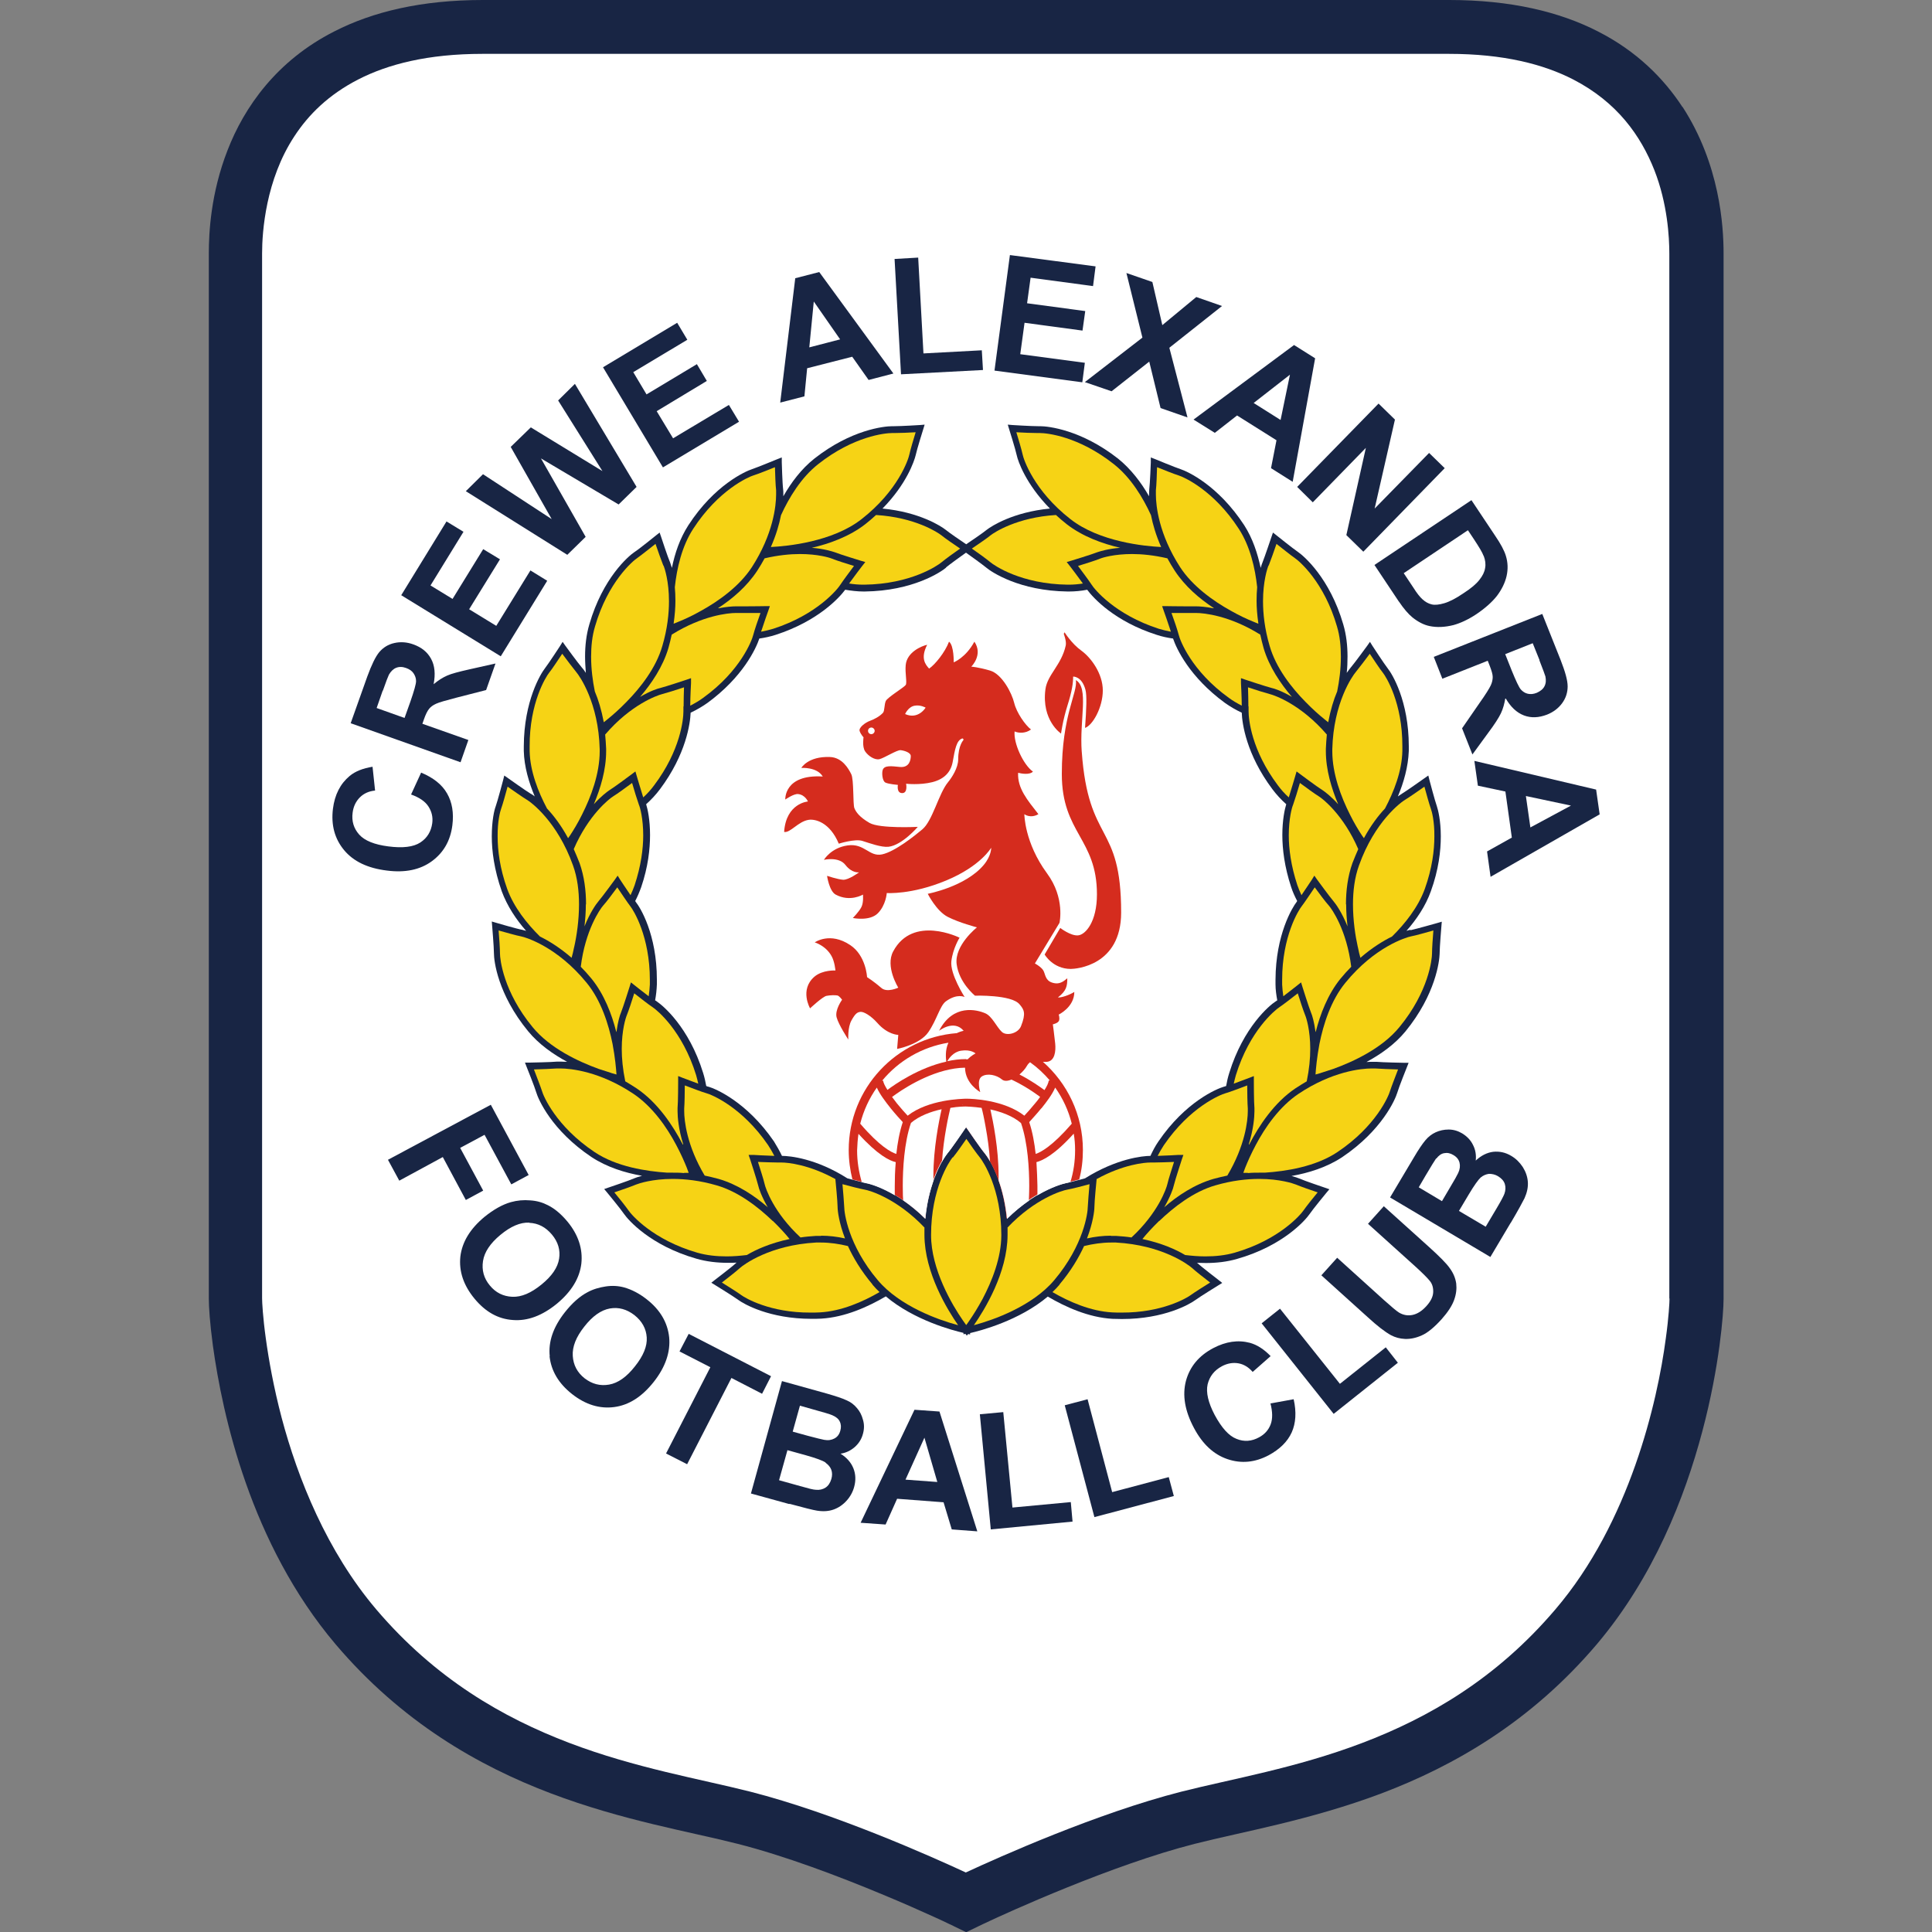 <?xml version="1.0" encoding="utf-8"?>
<svg xmlns="http://www.w3.org/2000/svg" height="99" viewBox="0 0 99 99" width="99">
  <rect x="0" y="0" width="99" height="99" fill="#808080" stroke="none"/>
  <defs>
    <style>.d{fill:#d52c1e;}.d,.e,.f,.g{stroke-width:0px;}.e{fill:#f6d315;}.f{fill:#182544;}.g{fill:#fff;}.h{opacity:0;}</style>
  </defs>
  <g id="a">
    <g class="h">
      <rect class="g" height="99" width="99" x="0" y="-.05"/>
    </g>
  </g>
  <g id="b">
    <path class="f" d="M86.21,5.48c-.96-1.47-2.36-2.87-4.33-3.87C79.91.6,77.4,0,74.26,0H24.74c-3.14,0-5.64.6-7.61,1.61-2.96,1.5-4.62,3.89-5.47,6.09-.86,2.2-.96,4.23-.96,5.29v53.55c0,.41.05,1.23.21,2.42.49,3.54,1.92,10.14,6.29,15.3,3.38,3.98,7.32,6.23,11.01,7.63,3.69,1.4,7.15,1.97,9.58,2.59,2.41.61,5.21,1.67,7.39,2.58,1.09.45,2.03.87,2.69,1.17.33.15.59.27.77.36.18.08.27.13.27.13l.6.29.6-.29s.09-.04.27-.13c1.24-.59,6.63-3.04,10.85-4.11,2.43-.62,5.89-1.2,9.58-2.59,3.69-1.4,7.63-3.65,11.01-7.63,2.91-3.44,4.51-7.52,5.41-10.91.45-1.69.72-3.21.88-4.39.16-1.19.21-2.01.21-2.42V12.99c0-1.41-.19-4.56-2.1-7.51Z"/>
    <path class="g" d="M85.55,66.53c0,.19-.04.98-.19,2.05-.43,3.26-1.85,9.43-5.66,13.89-3.03,3.56-6.5,5.55-9.89,6.84-3.39,1.29-6.67,1.84-9.28,2.5-4.31,1.1-9.34,3.35-11.04,4.14-1.7-.79-6.73-3.04-11.04-4.14-2.61-.66-5.89-1.21-9.28-2.5-3.39-1.29-6.86-3.28-9.89-6.84-2.53-2.98-4.02-6.7-4.85-9.83-.41-1.56-.66-2.97-.81-4.06-.15-1.08-.19-1.86-.19-2.05V12.99c0-1.13.19-3.78,1.65-6,.73-1.12,1.76-2.14,3.28-2.92,1.52-.78,3.57-1.31,6.36-1.31h49.53c2.79,0,4.84.53,6.36,1.31,2.27,1.17,3.47,2.9,4.16,4.64.68,1.73.77,3.45.77,4.29,0,.18,0,52.65,0,53.55Z"/>
    <path class="f" d="M21.07,40.7l.51-1.11c.62.26,1.07.61,1.33,1.07.26.45.35,1,.27,1.63-.1.79-.45,1.4-1.05,1.84-.6.44-1.37.6-2.3.48-.99-.12-1.72-.47-2.2-1.05-.48-.58-.67-1.28-.57-2.11.09-.73.38-1.29.86-1.69.29-.24.68-.39,1.17-.47l.13,1.22c-.32.03-.58.15-.78.35-.2.2-.33.46-.37.78-.06.44.06.82.34,1.13.28.31.78.51,1.48.6.75.1,1.3.03,1.65-.2.35-.23.55-.56.61-.99.04-.32-.03-.6-.2-.86-.17-.26-.47-.46-.89-.61"/>
    <path class="f" d="M21.64,37.1l.08-.23c.09-.26.18-.44.27-.55.08-.1.2-.19.36-.26.15-.07.5-.17,1.04-.31l1.52-.39.48-1.36-1.34.3c-.53.12-.92.22-1.14.32-.23.1-.46.25-.69.44.1-.52.06-.95-.13-1.3-.19-.35-.49-.59-.91-.74-.33-.12-.66-.14-.97-.07-.32.07-.57.23-.77.46-.2.24-.4.66-.62,1.26l-.85,2.39,5.63,2,.4-1.14-2.35-.83M19.62,35.39c.16-.46.27-.74.31-.82.1-.17.22-.29.37-.35.15-.06.32-.06.51.01.17.06.3.15.38.27.08.12.13.25.13.4,0,.15-.1.5-.29,1.05l-.3.84-1.43-.51.31-.89Z"/>
    <polyline class="f" points="28.04 29.76 25.66 33.63 20.56 30.5 22.88 26.72 23.75 27.25 22.06 30 23.19 30.69 24.76 28.14 25.62 28.66 24.04 31.22 25.43 32.07 27.18 29.23 28.04 29.76"/>
    <polyline class="f" points="30.01 27.51 29.07 28.43 23.87 25.17 24.75 24.3 28.27 26.6 26.17 22.9 27.2 21.9 30.87 24.14 28.6 20.52 29.46 19.67 32.62 24.95 31.7 25.85 27.72 23.49 30.01 27.51"/>
    <polyline class="f" points="37.87 21.61 33.97 23.95 30.9 18.82 34.7 16.54 35.22 17.41 32.45 19.07 33.13 20.21 35.71 18.66 36.22 19.52 33.65 21.07 34.49 22.46 37.35 20.75 37.87 21.61"/>
    <path class="f" d="M40.75,14.26l-.77,6.37,1.24-.32.14-1.44,2.31-.59.84,1.19,1.27-.33-3.8-5.2-1.24.32M41.7,15.45l1.35,1.94-1.58.41.23-2.35Z"/>
    <polyline class="f" points="50.37 18.96 46.17 19.18 45.84 13.27 47.05 13.2 47.32 18.11 50.31 17.95 50.37 18.96"/>
    <polyline class="f" points="55.46 19.59 50.96 18.99 51.75 13.07 56.14 13.65 56.01 14.66 52.81 14.23 52.63 15.54 55.61 15.94 55.47 16.94 52.5 16.54 52.28 18.15 55.59 18.59 55.46 19.59"/>
    <polyline class="f" points="56.96 20.05 55.59 19.58 58.54 17.3 57.72 13.99 59.05 14.45 59.56 16.66 61.3 15.22 62.62 15.68 59.92 17.82 60.85 21.39 59.47 20.91 58.89 18.53 56.96 20.05"/>
    <path class="f" d="M66.31,17.68l-5.15,3.82,1.09.68,1.14-.89,2.02,1.27-.28,1.43,1.11.7,1.15-6.33-1.08-.68M66.1,19.2l-.48,2.32-1.38-.87,1.86-1.45Z"/>
    <polyline class="f" points="67.27 25.74 66.47 24.95 70.64 20.68 71.48 21.5 70.44 26.06 73.23 23.21 74.03 23.99 69.86 28.27 68.99 27.42 69.99 22.95 67.27 25.74"/>
    <path class="f" d="M71.68,30.82c.25.37.48.64.7.82.29.23.58.38.87.44.38.08.79.06,1.23-.05.36-.1.75-.28,1.16-.55.46-.31.82-.63,1.07-.95.24-.32.41-.66.49-1.01.08-.35.07-.7-.04-1.05-.08-.26-.26-.6-.54-1.01l-1.22-1.83-4.97,3.32,1.26,1.89M76.03,28.49c.08.21.11.42.07.62-.03.2-.13.4-.29.6-.16.21-.43.44-.82.69-.38.26-.71.43-.98.51-.27.08-.49.1-.65.06-.17-.04-.33-.13-.48-.27-.11-.1-.27-.29-.45-.58l-.5-.75,3.29-2.2.3.45c.27.41.44.69.5.86Z"/>
    <path class="f" d="M76.24,33.87l.09.23c.1.26.16.45.16.59,0,.13-.03.28-.1.43-.07.15-.26.46-.58.91l-.89,1.29.53,1.34.81-1.11c.33-.44.54-.77.65-1,.11-.23.18-.49.23-.79.26.46.58.76.95.9.37.14.76.12,1.18-.04.33-.13.59-.33.78-.59.19-.26.28-.55.28-.86,0-.31-.13-.76-.36-1.35l-.94-2.36-5.56,2.2.44,1.12,2.32-.92M78.88,33.83c.18.46.28.73.31.83.04.19.03.36-.05.51-.07.14-.21.25-.39.33-.17.07-.32.08-.46.05-.14-.03-.26-.11-.36-.22-.1-.12-.25-.44-.47-.98l-.33-.83,1.41-.56.35.87Z"/>
    <path class="f" d="M81.79,40.46l-6.24-1.47.18,1.27,1.41.3.33,2.36-1.27.71.18,1.3,5.59-3.2-.18-1.26M80.5,41.28l-2.08,1.12-.23-1.61,2.31.49Z"/>
    <polyline class="f" points="20.46 60.5 19.88 59.43 25.15 56.61 27.09 60.21 26.2 60.69 24.83 58.15 23.58 58.82 24.76 61.01 23.87 61.49 22.69 59.29 20.46 60.5"/>
    <path class="f" d="M23.59,64.39c-.08.75.16,1.47.72,2.15.56.68,1.21,1.05,1.97,1.1.75.06,1.5-.22,2.25-.83.75-.62,1.17-1.31,1.26-2.06.08-.75-.15-1.47-.71-2.15-.31-.37-.64-.66-1-.84-.27-.14-.57-.23-.91-.25-.34-.03-.67,0-.99.09-.43.12-.89.38-1.36.76-.73.61-1.14,1.28-1.23,2.03M27.12,62.66c.46.02.84.22,1.16.6.32.38.44.8.37,1.24-.07.45-.37.89-.9,1.32-.54.44-1.03.65-1.5.63-.46-.02-.85-.21-1.15-.58-.31-.37-.42-.79-.35-1.25.07-.46.37-.91.89-1.34.53-.44,1.02-.65,1.48-.63Z"/>
    <path class="f" d="M28.16,69.49c.08.75.46,1.4,1.16,1.95.69.54,1.41.76,2.16.66.75-.1,1.42-.53,2.02-1.29.6-.76.86-1.53.79-2.28-.08-.76-.46-1.41-1.15-1.95-.38-.3-.77-.5-1.16-.61-.29-.08-.61-.1-.94-.05-.33.05-.65.14-.94.3-.4.21-.79.56-1.16,1.03-.59.75-.85,1.5-.77,2.25M31.25,67.05c.45-.08.87.04,1.26.34.39.31.6.69.63,1.14.03.45-.17.94-.6,1.48-.43.55-.87.86-1.33.94-.46.08-.87-.03-1.25-.32-.38-.3-.58-.68-.61-1.15-.03-.47.17-.97.59-1.5.42-.54.86-.85,1.31-.93Z"/>
    <polyline class="f" points="35.21 75.03 34.13 74.48 36.4 70.06 34.82 69.25 35.29 68.35 39.51 70.52 39.05 71.42 37.48 70.61 35.21 75.03"/>
    <path class="f" d="M42.31,74.96c.14.1.24.22.29.36.05.14.05.3,0,.47-.06.2-.16.35-.3.44-.14.09-.31.13-.49.11-.12,0-.39-.07-.81-.19l-1.08-.3.43-1.54.94.26c.53.15.86.27,1.01.37M40.46,77.06c.74.2,1.21.32,1.41.35.32.05.6.03.85-.06.25-.09.47-.24.66-.45.19-.21.32-.45.39-.71.09-.33.08-.65-.04-.95-.12-.3-.34-.55-.66-.75.28-.04.52-.16.73-.34.21-.19.35-.41.42-.68.07-.25.07-.49,0-.72-.06-.23-.16-.43-.31-.6-.14-.17-.32-.31-.54-.4-.21-.1-.55-.21-1-.34l-2.3-.64-1.59,5.76,1.96.54ZM42.65,72.52c.19.08.32.19.38.32.07.14.08.3.03.47-.05.19-.15.32-.3.4-.15.08-.32.11-.53.07-.11-.02-.4-.09-.85-.21l-.76-.21.37-1.33.67.19c.55.15.88.25.99.3Z"/>
    <path class="f" d="M46.86,72.24l-2.76,5.79,1.28.09.59-1.32,2.38.18.42,1.39,1.31.1-1.94-6.14-1.27-.09M47.37,73.67l.66,2.27-1.63-.12.97-2.15Z"/>
    <polyline class="f" points="54.96 77.97 50.77 78.37 50.21 72.47 51.41 72.36 51.88 77.25 54.87 76.97 54.96 77.97"/>
    <polyline class="f" points="60.15 76.66 56.08 77.74 54.56 72.01 55.73 71.7 56.99 76.46 59.89 75.69 60.15 76.66"/>
    <path class="f" d="M65.08,71.92l1.21-.22c.15.66.11,1.23-.1,1.7-.22.48-.61.86-1.18,1.17-.7.37-1.4.44-2.11.2-.71-.24-1.28-.77-1.72-1.6-.47-.88-.6-1.68-.41-2.41.2-.73.66-1.29,1.4-1.68.65-.34,1.27-.43,1.88-.27.36.1.71.32,1.06.68l-.92.81c-.21-.24-.45-.39-.73-.44-.28-.05-.57,0-.85.15-.39.21-.63.52-.73.93-.09.41.03.93.36,1.56.36.67.73,1.08,1.12,1.23.39.16.78.13,1.16-.08.28-.15.48-.37.59-.66.11-.29.1-.65-.01-1.08"/>
    <polyline class="f" points="71.63 69.83 68.34 72.45 64.65 67.81 65.59 67.06 68.66 70.91 71.01 69.04 71.63 69.83"/>
    <path class="f" d="M70.08,67.49l-2.37-2.14.81-.9,2.4,2.17c.38.34.64.56.77.64.22.13.45.17.69.12.24-.05.47-.19.7-.44.23-.25.35-.49.36-.72.01-.22-.04-.42-.17-.58-.13-.16-.37-.4-.72-.72l-2.45-2.21.81-.9,2.33,2.1c.53.48.89.84,1.06,1.09.18.25.28.5.32.77.03.27,0,.55-.11.85-.11.3-.32.62-.64.98-.38.42-.72.7-1.02.83-.29.13-.58.19-.85.18-.27-.01-.51-.08-.72-.19-.31-.17-.71-.48-1.2-.93"/>
    <path class="f" d="M75.87,60.34c.13-.11.28-.17.43-.19.15,0,.31.03.46.12.18.11.3.24.35.4.05.16.04.33-.02.5-.04.11-.17.36-.39.73l-.57.96-1.37-.81.5-.84c.28-.47.49-.76.62-.88M77.41,62.67c.39-.66.62-1.09.71-1.27.13-.29.19-.57.17-.84-.02-.27-.11-.52-.26-.76-.16-.24-.35-.43-.59-.57-.3-.18-.6-.24-.92-.21-.32.04-.62.19-.9.45.03-.28-.01-.55-.14-.8-.12-.25-.31-.44-.55-.59-.22-.13-.45-.2-.7-.2-.24,0-.46.05-.66.14-.2.09-.38.23-.53.41-.15.18-.35.47-.59.88l-1.22,2.05,5.14,3.05,1.04-1.75ZM73.6,59.37c.12-.16.26-.26.41-.28.15-.03.31,0,.47.1.17.1.27.23.31.39.04.16.02.34-.07.53-.05.11-.19.36-.43.76l-.4.68-1.19-.71.35-.6c.29-.49.47-.78.54-.88Z"/>
    <path class="f" d="M72.25,47.65s-.1.02-.18.05c.51-.58.98-1.27,1.25-2.03.4-1.1.51-2.07.51-2.81,0-.82-.14-1.36-.2-1.54-.1-.28-.38-1.34-.38-1.34l-.06-.24-.2.14s-.9.64-1.15.79c-.05.03-.12.08-.21.14.3-.71.53-1.52.56-2.33,0-.08,0-.16,0-.24,0-2.33-.86-3.72-1.08-3.99-.18-.23-.78-1.15-.78-1.15l-.13-.21-.14.2s-.65.89-.84,1.11c-.04.05-.12.15-.21.28.03-.27.04-.56.04-.84,0-.55-.06-1.11-.22-1.65-.69-2.37-2.02-3.5-2.31-3.7-.24-.16-1.1-.85-1.1-.85l-.19-.15-.08.23s-.35,1.04-.46,1.31c-.02.05-.06.15-.09.27-.16-.74-.41-1.51-.84-2.18-1.35-2.07-2.93-2.77-3.27-2.88-.28-.09-1.29-.51-1.29-.51l-.23-.09v.25s-.04,1.1-.08,1.39c0,.06-.01.14-.01.26,0,.03,0,.06,0,.09-.4-.7-.93-1.4-1.59-1.93-1.89-1.48-3.58-1.66-3.99-1.66-.01,0-.02,0-.03,0-.02,0-.04,0-.07,0-.37,0-1.32-.06-1.32-.06l-.24-.02.07.23s.33,1.05.39,1.34c.06.29.46,1.47,1.7,2.73-1.88.18-3,.9-3.24,1.09-.18.15-.81.58-1.05.74-.24-.16-.87-.59-1.05-.74-.24-.19-1.35-.91-3.24-1.09,1.24-1.26,1.63-2.44,1.7-2.73.06-.29.39-1.34.39-1.34l.07-.23-.24.02s-.95.06-1.32.06c-.03,0-.05,0-.07,0,0,0-.02,0-.03,0-.42,0-2.11.18-3.99,1.66-.67.53-1.19,1.23-1.59,1.93,0-.03,0-.06,0-.09,0-.12,0-.2-.01-.26-.04-.29-.07-1.39-.07-1.39v-.25s-.23.09-.23.09c0,0-1.02.42-1.29.51-.34.11-1.93.81-3.27,2.88-.43.67-.69,1.43-.84,2.18-.04-.12-.07-.22-.09-.27-.12-.27-.46-1.31-.46-1.31l-.08-.23-.19.15s-.85.69-1.1.85c-.3.2-1.62,1.32-2.31,3.7-.16.54-.22,1.1-.22,1.65,0,.29.02.57.04.84-.09-.14-.16-.23-.21-.28-.19-.22-.84-1.11-.84-1.11l-.14-.2-.13.21s-.6.92-.78,1.15c-.21.27-1.07,1.66-1.08,3.99,0,.08,0,.16,0,.24.02.81.26,1.61.56,2.33-.09-.07-.16-.12-.21-.14-.25-.15-1.15-.79-1.15-.79l-.2-.14-.06.24s-.28,1.06-.38,1.34c-.07.18-.2.72-.2,1.54,0,.74.12,1.7.51,2.81.28.76.74,1.45,1.25,2.03-.08-.02-.14-.04-.18-.05-.29-.05-1.34-.36-1.34-.36l-.24-.07.02.24s.09,1.08.09,1.38c0,0,0,0,0,.01h0c0,.38.19,2.09,1.75,3.99.55.67,1.28,1.18,2,1.57-.12,0-.23-.01-.31-.01-.09,0-.16,0-.21,0-.29.03-1.39.05-1.39.05h-.25s.09.23.09.23c0,0,.41,1.02.49,1.3.1.34.78,1.94,2.83,3.31.79.52,1.72.81,2.59.96-.19.05-.33.1-.4.13-.27.12-1.31.47-1.31.47l-.23.08.16.19s.7.85.86,1.09c.2.29,1.33,1.61,3.71,2.29.52.15,1.07.21,1.6.21.16,0,.31,0,.46-.01,0,0-.01.01-.02.01-.21.2-1.09.87-1.09.87l-.19.15.21.13s.94.58,1.17.75c.27.2,1.58.97,3.76.97.16,0,.32,0,.49-.01,1.22-.07,2.41-.61,3.31-1.14,1.46,1.23,3.45,1.75,3.98,1.87v.07s.1-.02.1-.02l.07.09.07-.08.1.02v-.07c.53-.12,2.52-.64,3.98-1.87.9.53,2.09,1.07,3.31,1.14.17,0,.33.01.49.01,2.18,0,3.49-.77,3.76-.97.23-.17,1.17-.75,1.17-.75l.21-.13-.19-.15s-.87-.67-1.09-.87c0,0-.01-.01-.02-.01.15,0,.31.01.46.01.54,0,1.08-.06,1.6-.21,2.38-.68,3.51-2,3.71-2.29.16-.24.86-1.09.86-1.09l.16-.19-.23-.08s-1.04-.35-1.31-.47c-.07-.03-.21-.08-.4-.13.86-.15,1.8-.44,2.59-.96,2.05-1.38,2.73-2.97,2.83-3.31.08-.28.49-1.3.49-1.3l.09-.23h-.25s-1.1-.02-1.39-.05c-.05,0-.12,0-.21,0-.09,0-.19,0-.31.01.72-.39,1.45-.9,2-1.57,1.55-1.9,1.74-3.61,1.75-3.98h0s0-.02,0-.02c0-.31.09-1.38.09-1.38l.02-.24-.24.07s-1.06.3-1.34.36ZM48.47,29.08c.18-.15.79-.59,1.03-.76.24.17.85.61,1.03.76.27.23,1.71,1.2,4.18,1.23.02,0,.04,0,.06,0,.32,0,.63-.03.94-.09.31.42,1.4,1.62,3.56,2.31.27.09.55.15.84.19.17.51.84,1.97,2.66,3.3.27.19.56.36.86.5.02.55.23,2.13,1.57,3.92.21.28.45.54.71.77-.08.26-.2.81-.2,1.58,0,.72.11,1.63.45,2.66.08.25.19.49.31.72-.01.02-.02.03-.03.05-.21.27-1.07,1.66-1.08,3.98,0,.08,0,.16,0,.24,0,.27.04.55.09.82-.03.02-.06.04-.09.06-.3.19-1.64,1.3-2.37,3.66-.07.22-.12.44-.16.67-.05.02-.1.03-.13.04-.34.1-1.95.76-3.34,2.8-.16.23-.29.48-.41.74h0c-.4,0-1.74.14-3.35,1.15-.33.09-.79.21-.96.24-.31.06-1.64.45-3.04,1.83-.18-1.96-.94-3.12-1.14-3.36-.19-.22-.81-1.13-.81-1.13l-.14-.2-.14.2s-.62.91-.81,1.13c-.2.24-.96,1.4-1.14,3.36-1.4-1.38-2.73-1.78-3.04-1.83-.17-.03-.63-.15-.96-.24-1.6-1.02-2.95-1.15-3.35-1.15h0c-.12-.25-.26-.5-.41-.74-1.4-2.04-3-2.7-3.34-2.8-.03,0-.08-.02-.13-.04-.04-.22-.09-.45-.16-.67-.73-2.36-2.07-3.46-2.37-3.66-.02-.02-.05-.04-.09-.06.05-.27.08-.54.09-.82,0-.08,0-.16,0-.24,0-2.33-.86-3.71-1.08-3.98-.01-.01-.02-.03-.03-.05.12-.23.22-.47.31-.72.35-1.03.45-1.94.45-2.66,0-.78-.12-1.32-.2-1.58.26-.23.5-.49.71-.77,1.34-1.79,1.55-3.38,1.57-3.92.3-.14.59-.31.86-.5,1.82-1.33,2.49-2.79,2.66-3.3.28-.04.56-.1.84-.19,2.16-.7,3.25-1.89,3.56-2.31.31.05.62.09.94.09.02,0,.04,0,.06,0,2.47-.03,3.91-1,4.18-1.23Z"/>
    <path class="e" d="M48.24,27.43c-.19-.15-1.36-.92-3.35-1.04-.17.16-.35.31-.55.47-.81.63-1.83,1-2.74,1.21.62.05,1.03.18,1.18.23.27.11,1.32.43,1.32.43l.24.07-.15.19s-.43.56-.68.91c.24.04.49.06.73.06.02,0,.04,0,.05,0,2.38-.03,3.76-.98,3.96-1.15.18-.15.67-.51.95-.7-.28-.19-.78-.53-.96-.68Z"/>
    <path class="e" d="M45.81,22.19s-.06,0-.08,0c0,0-.01,0-.02,0h0c-.35,0-1.97.16-3.78,1.59-.87.68-1.5,1.72-1.91,2.62-.09.46-.25,1.02-.52,1.63.83-.04,3.16-.26,4.65-1.43,1.87-1.46,2.4-3.06,2.45-3.32.05-.23.22-.81.32-1.13-.31.02-.83.04-1.1.04Z"/>
    <path class="e" d="M36.82,31.17c.41-.08.72-.1.89-.1.04,0,.08,0,.1,0,.08,0,.22,0,.39,0,.43,0,1-.01,1-.01h.25s-.08.23-.08.23c0,0-.24.67-.37,1.08.21-.04.42-.09.62-.15,2.26-.73,3.31-2.04,3.45-2.27.13-.2.49-.68.69-.95-.33-.1-.9-.28-1.12-.37-.14-.06-.74-.24-1.65-.24-.51,0-1.12.06-1.81.22-.11.21-.24.42-.38.64-.52.79-1.26,1.43-2,1.91Z"/>
    <path class="e" d="M34.52,31.96s0,0,0,0c.07-.03.16-.06.27-.11.3-.12.71-.31,1.15-.56.9-.5,1.95-1.25,2.59-2.23,1.09-1.69,1.24-3.14,1.24-3.72,0-.11,0-.18,0-.22-.03-.23-.05-.83-.06-1.18-.32.13-.87.35-1.1.42-.26.08-1.8.75-3.09,2.74-.58.89-.84,2.03-.94,2.99.02.21.03.44.03.7,0,.34-.03.73-.09,1.15Z"/>
    <path class="e" d="M38.2,31.41c-.17,0-.31,0-.41,0-.02,0-.05,0-.08,0-.4,0-1.72.13-3.29,1.11-.05.22-.1.45-.17.69-.28.95-.86,1.81-1.45,2.5.51-.3.9-.43,1.05-.46.28-.07,1.33-.42,1.33-.42l.23-.08v.25s-.04.73-.04,1.16c.23-.12.46-.25.66-.4,1.93-1.39,2.51-2.97,2.57-3.23.06-.23.25-.8.37-1.12-.21,0-.51,0-.77,0Z"/>
    <path class="e" d="M33.99,28.98c-.09-.22-.29-.79-.4-1.11-.27.21-.74.59-.93.72-.23.15-1.51,1.23-2.17,3.51-.15.5-.2,1.03-.2,1.55,0,.63.08,1.24.19,1.78.18.42.34.95.46,1.58.06-.05.13-.1.21-.17.25-.2.59-.5.95-.87.72-.73,1.52-1.75,1.84-2.87.26-.88.34-1.66.34-2.29,0-1.02-.22-1.69-.28-1.83Z"/>
    <path class="e" d="M35.03,36.2c0-.28.01-.71.02-.98-.32.11-.9.29-1.13.35-.24.06-1.59.53-2.91,2.07.02.23.04.48.05.73,0,.04,0,.08,0,.12,0,.96-.29,1.91-.63,2.72.37-.41.68-.64.8-.72.25-.15,1.13-.81,1.13-.81l.2-.15.07.24s.2.68.33,1.09c.21-.19.4-.4.56-.62,1.35-1.79,1.5-3.38,1.5-3.79,0-.02,0-.04,0-.06,0-.05,0-.12,0-.19Z"/>
    <path class="e" d="M29.21,42.81c.17-.26.4-.63.62-1.08.45-.89.9-2.08.9-3.23,0-.04,0-.08,0-.11-.06-2.38-1.03-3.75-1.2-3.95-.15-.18-.51-.66-.72-.94-.19.28-.52.79-.67.97-.16.2-1.01,1.54-1,3.78,0,.08,0,.15,0,.23.02,1.04.44,2.1.89,2.95.34.36.73.87,1.08,1.52.03-.04.06-.09.1-.14Z"/>
    <path class="e" d="M30.02,46.34c0,.39-.03.77-.07,1.13.29-.72.6-1.15.72-1.29.19-.22.84-1.11.84-1.11l.14-.2.13.21s.29.44.53.79c.08-.17.15-.34.21-.51.33-1,.44-1.87.44-2.55,0-.86-.16-1.44-.22-1.57-.08-.22-.26-.8-.35-1.12-.27.2-.76.56-.96.68-.2.12-1.27.95-2.03,2.71.1.23.2.46.3.72.24.68.33,1.41.33,2.11Z"/>
    <path class="e" d="M29.42,48.54c.13-.58.25-1.37.25-2.2,0-.67-.08-1.37-.31-2-.8-2.24-2.15-3.24-2.38-3.37-.2-.12-.7-.47-.97-.66-.09.33-.25.91-.33,1.13-.05.13-.19.65-.18,1.42,0,.71.11,1.63.49,2.69.34.94,1.02,1.79,1.68,2.44.45.22,1.02.57,1.62,1.09.04-.15.09-.33.13-.55Z"/>
    <path class="e" d="M31.59,52.87c.07-.51.17-.85.23-.98.11-.27.44-1.32.44-1.32l.07-.23.19.15s.39.31.72.56c.03-.2.05-.4.06-.6,0-.08,0-.16,0-.24,0-2.23-.84-3.57-1-3.77-.14-.18-.48-.69-.67-.97-.2.27-.56.76-.72.93-.16.18-.92,1.26-1.15,3.14.18.18.36.38.55.61.65.8,1.04,1.82,1.27,2.73Z"/>
    <path class="e" d="M31.31,54.98c.11.03.2.06.28.08-.02-.3-.07-.87-.2-1.56-.2-1.01-.59-2.24-1.33-3.14-1.5-1.84-3.11-2.33-3.37-2.38-.23-.04-.81-.21-1.14-.3.03.34.07.93.07,1.17h0s0,.01,0,.01h0c0,.29.17,1.95,1.67,3.77.89,1.09,2.36,1.77,3.38,2.14.03.01.06.02.09.03.21.07.4.13.56.18Z"/>
    <path class="e" d="M35.01,58.64c-.24-.78-.29-1.39-.29-1.69,0-.07,0-.13,0-.17.03-.29.03-1.39.03-1.39v-.25s.23.09.23.09c0,0,.43.16.8.3-.03-.15-.07-.29-.11-.44-.7-2.27-2-3.33-2.23-3.48-.2-.13-.67-.5-.94-.71-.1.33-.29.9-.38,1.12-.06.14-.26.77-.26,1.73,0,.48.05,1.03.18,1.66.19.11.38.23.58.36,1.09.73,1.87,1.92,2.37,2.88Z"/>
    <path class="e" d="M35.06,60.1c.09,0,.16,0,.23,0-.03-.07-.06-.16-.1-.27-.12-.3-.3-.71-.54-1.16-.48-.91-1.22-1.97-2.19-2.62-1.72-1.15-3.21-1.3-3.75-1.3-.08,0-.14,0-.17,0-.23.02-.84.04-1.18.05.12.32.34.88.41,1.1.07.26.72,1.81,2.69,3.13,1.13.76,2.66.99,3.73,1.06.09,0,.18,0,.27,0,.19,0,.38,0,.59.02Z"/>
    <path class="e" d="M39.35,61.88c-.32-.56-.47-.98-.5-1.14-.07-.29-.41-1.33-.41-1.33l-.08-.23h.25s.64.04,1.07.05c-.1-.19-.2-.37-.32-.55-1.34-1.96-2.9-2.59-3.16-2.66-.22-.06-.79-.28-1.11-.4,0,.34-.01.94-.03,1.18,0,.03,0,.08,0,.14,0,.47.13,1.76,1.05,3.3.23.05.46.1.71.17.97.28,1.84.86,2.53,1.46Z"/>
    <path class="e" d="M39.6,62.57c-.74-.71-1.76-1.51-2.88-1.83-.86-.25-1.62-.33-2.25-.33-1.04,0-1.73.23-1.88.29-.21.09-.78.29-1.11.4.22.26.59.73.73.93.15.22,1.24,1.5,3.52,2.16.49.14,1,.19,1.51.19.35,0,.69-.03,1.03-.07.47-.28,1.2-.61,2.19-.82-.2-.25-.5-.58-.86-.93Z"/>
    <path class="e" d="M42.07,63.32c.41,0,.83.05,1.23.14-.31-.81-.38-1.42-.38-1.61,0-.29-.11-1.38-.11-1.39v-.04c-1.36-.75-2.45-.85-2.75-.85-.02,0-.03,0-.04,0-.04,0-.08,0-.13,0-.28,0-.76-.02-1.05-.03.1.32.29.9.34,1.13.05.23.47,1.47,1.84,2.74.25-.04.52-.06.8-.08.09,0,.17,0,.26,0Z"/>
    <path class="e" d="M44.71,65.82c-.59-.7-.99-1.38-1.26-1.97-.45-.11-.92-.18-1.39-.18-.08,0-.16,0-.24,0-2.37.13-3.71,1.13-3.91,1.31-.17.16-.65.53-.92.74.29.18.8.5.99.64.2.15,1.47.91,3.56.9.15,0,.31,0,.47-.01,1.1-.06,2.2-.54,3.06-1.04-.13-.12-.25-.25-.37-.39Z"/>
    <path class="e" d="M47.38,62.91c-1.42-1.5-2.82-1.91-3.07-1.95-.23-.04-.81-.19-1.14-.28.03.34.08.94.09,1.17,0,.27.19,1.94,1.72,3.75,1.13,1.34,3.13,2.04,4.06,2.29.02,0,.04.01.06.02-.55-.79-1.72-2.69-1.73-4.62,0-.13,0-.26,0-.38Z"/>
    <path class="e" d="M50.76,27.43c.19-.15,1.36-.92,3.35-1.04.17.16.35.31.55.47.81.63,1.83,1,2.74,1.21-.62.05-1.03.18-1.18.23-.27.11-1.32.43-1.32.43l-.24.07.15.19s.43.56.68.91c-.24.04-.49.06-.73.06-.02,0-.04,0-.05,0-2.38-.03-3.76-.98-3.96-1.15-.18-.15-.67-.51-.95-.7.28-.19.78-.53.96-.68Z"/>
    <path class="e" d="M53.19,22.19s.06,0,.08,0c0,0,.01,0,.02,0h0c.35,0,1.97.16,3.78,1.59.87.68,1.5,1.72,1.91,2.62.09.46.25,1.02.52,1.63-.83-.04-3.16-.26-4.65-1.43-1.87-1.46-2.4-3.06-2.45-3.32-.05-.23-.22-.81-.32-1.13.31.02.83.04,1.1.04Z"/>
    <path class="e" d="M62.18,31.17c-.41-.08-.72-.1-.89-.1-.04,0-.08,0-.1,0-.08,0-.22,0-.39,0-.43,0-1-.01-1-.01h-.25s.08.23.08.23c0,0,.24.67.37,1.08-.21-.04-.42-.09-.62-.15-2.26-.73-3.31-2.04-3.45-2.27-.13-.2-.49-.68-.69-.95.33-.1.9-.28,1.12-.37.14-.06.74-.24,1.65-.24.51,0,1.12.06,1.81.22.11.21.24.42.38.64.52.79,1.26,1.43,2,1.91Z"/>
    <path class="e" d="M64.48,31.96s0,0,0,0c-.07-.03-.16-.06-.27-.11-.3-.12-.71-.31-1.15-.56-.9-.5-1.95-1.25-2.59-2.23-1.09-1.69-1.24-3.14-1.24-3.72,0-.11,0-.18,0-.22.03-.23.05-.83.06-1.18.32.13.87.35,1.1.42.26.08,1.8.75,3.09,2.74.58.89.84,2.03.94,2.99-.02.21-.03.44-.03.7,0,.34.03.73.09,1.15Z"/>
    <path class="e" d="M60.8,31.41c.17,0,.31,0,.41,0,.02,0,.05,0,.08,0,.4,0,1.72.13,3.29,1.11.05.22.1.45.17.69.28.95.86,1.81,1.45,2.5-.51-.3-.9-.43-1.05-.46-.28-.07-1.33-.42-1.33-.42l-.23-.08v.25s.04.73.04,1.16c-.23-.12-.46-.25-.66-.4-1.93-1.39-2.51-2.97-2.57-3.23-.06-.23-.25-.8-.37-1.12.21,0,.51,0,.77,0Z"/>
    <path class="e" d="M65.01,28.98c.09-.22.29-.79.4-1.11.27.21.74.59.93.72.23.15,1.51,1.23,2.17,3.51.15.5.2,1.03.2,1.55,0,.63-.08,1.24-.19,1.78-.18.42-.34.95-.46,1.58-.06-.05-.13-.1-.21-.17-.25-.2-.59-.5-.95-.87-.72-.73-1.52-1.75-1.84-2.87-.26-.88-.34-1.66-.34-2.29,0-1.02.22-1.69.28-1.83Z"/>
    <path class="e" d="M63.97,36.2c0-.28-.01-.71-.02-.98.32.11.9.29,1.13.35.24.06,1.59.53,2.91,2.07-.02.23-.04.48-.05.73,0,.04,0,.08,0,.12,0,.96.29,1.91.63,2.72-.37-.41-.68-.64-.8-.72-.25-.15-1.13-.81-1.13-.81l-.2-.15-.07.24s-.2.68-.33,1.09c-.21-.19-.4-.4-.56-.62-1.35-1.79-1.5-3.38-1.5-3.79,0-.02,0-.04,0-.06,0-.05,0-.12,0-.19Z"/>
    <path class="e" d="M69.79,42.81c-.17-.26-.4-.63-.62-1.08-.45-.89-.9-2.08-.9-3.23,0-.04,0-.08,0-.11.06-2.38,1.03-3.75,1.2-3.95.15-.18.51-.66.72-.94.19.28.52.79.67.97.16.2,1.01,1.54,1,3.78,0,.08,0,.15,0,.23-.02,1.04-.44,2.1-.89,2.95-.34.36-.73.87-1.08,1.52-.03-.04-.06-.09-.1-.14Z"/>
    <path class="e" d="M68.98,46.34c0,.39.03.77.07,1.13-.29-.72-.6-1.15-.72-1.29-.19-.22-.84-1.11-.84-1.11l-.14-.2-.13.21s-.29.44-.53.79c-.08-.17-.15-.34-.21-.51-.33-1-.44-1.87-.44-2.55,0-.86.16-1.44.22-1.57.08-.22.26-.8.35-1.12.27.2.76.56.96.68.2.12,1.27.95,2.03,2.71-.1.23-.2.46-.3.72-.24.68-.33,1.41-.33,2.11Z"/>
    <path class="e" d="M69.58,48.54c-.13-.58-.25-1.37-.25-2.2,0-.67.08-1.37.31-2,.8-2.24,2.15-3.24,2.38-3.37.2-.12.7-.47.97-.66.09.33.25.91.33,1.13.05.13.19.65.18,1.42,0,.71-.11,1.63-.49,2.69-.34.94-1.02,1.79-1.68,2.44-.45.22-1.02.57-1.62,1.09-.04-.15-.09-.33-.13-.55Z"/>
    <path class="e" d="M67.41,52.87c-.07-.51-.17-.85-.23-.98-.11-.27-.44-1.32-.44-1.32l-.07-.23-.19.15s-.39.31-.72.56c-.03-.2-.05-.4-.06-.6,0-.08,0-.16,0-.24,0-2.23.84-3.57,1-3.77.14-.18.48-.69.67-.97.2.27.56.76.72.93.16.18.92,1.26,1.15,3.14-.18.18-.36.38-.55.61-.65.8-1.04,1.82-1.27,2.73Z"/>
    <path class="e" d="M67.69,54.98c-.11.03-.2.06-.28.08.02-.3.07-.87.2-1.56.2-1.01.59-2.24,1.33-3.14,1.5-1.84,3.11-2.33,3.37-2.38.23-.04.81-.21,1.14-.3-.03.34-.07.93-.07,1.17h0s0,.01,0,.01h0c0,.29-.17,1.95-1.67,3.77-.89,1.09-2.36,1.77-3.38,2.14-.03.01-.06.02-.09.03-.21.07-.4.13-.56.18Z"/>
    <path class="e" d="M63.99,58.64c.24-.78.29-1.39.29-1.69,0-.07,0-.13,0-.17-.03-.29-.03-1.39-.03-1.39v-.25s-.23.09-.23.09c0,0-.43.16-.8.3.03-.15.07-.29.11-.44.7-2.27,2-3.33,2.23-3.48.2-.13.67-.5.94-.71.1.33.29.9.38,1.12.06.14.26.77.26,1.73,0,.48-.05,1.03-.18,1.66-.19.11-.38.23-.58.36-1.09.73-1.87,1.92-2.37,2.88Z"/>
    <path class="e" d="M63.94,60.1c-.09,0-.16,0-.23,0,.03-.07.06-.16.1-.27.12-.3.3-.71.54-1.16.48-.91,1.22-1.97,2.19-2.62,1.72-1.15,3.21-1.3,3.75-1.3.08,0,.14,0,.17,0,.23.02.84.04,1.18.05-.12.32-.34.88-.41,1.1-.07.26-.72,1.81-2.69,3.13-1.13.76-2.66.99-3.73,1.06-.09,0-.18,0-.27,0-.19,0-.38,0-.59.02Z"/>
    <path class="e" d="M59.65,61.88c.32-.56.47-.98.5-1.14.07-.29.41-1.33.41-1.33l.08-.23h-.25s-.64.04-1.07.05c.1-.19.2-.37.32-.55,1.34-1.96,2.9-2.59,3.16-2.66.22-.06.79-.28,1.11-.4,0,.34.01.94.03,1.18,0,.03,0,.08,0,.14,0,.47-.13,1.76-1.05,3.3-.23.05-.46.1-.71.17-.97.28-1.84.86-2.53,1.46Z"/>
    <path class="e" d="M59.4,62.57c.74-.71,1.76-1.51,2.88-1.83.86-.25,1.62-.33,2.25-.33,1.04,0,1.73.23,1.88.29.21.09.78.29,1.11.4-.22.26-.59.73-.73.93-.15.22-1.24,1.5-3.52,2.16-.49.14-1,.19-1.51.19-.35,0-.69-.03-1.03-.07-.47-.28-1.2-.61-2.19-.82.2-.25.5-.58.86-.93Z"/>
    <path class="e" d="M56.93,63.32c-.41,0-.83.05-1.23.14.31-.81.38-1.42.38-1.61,0-.29.11-1.38.11-1.39v-.04c1.36-.75,2.45-.85,2.75-.85.02,0,.03,0,.04,0,.04,0,.08,0,.13,0,.28,0,.76-.02,1.05-.03-.1.32-.29.9-.34,1.13-.05.23-.47,1.47-1.84,2.74-.25-.04-.52-.06-.8-.08-.09,0-.17,0-.26,0Z"/>
    <path class="e" d="M54.29,65.82c.59-.7.99-1.38,1.26-1.97.45-.11.92-.18,1.39-.18.08,0,.16,0,.24,0,2.37.13,3.71,1.13,3.91,1.31.17.16.65.53.92.74-.29.18-.8.5-.99.64-.2.15-1.47.91-3.56.9-.15,0-.31,0-.47-.01-1.1-.06-2.2-.54-3.06-1.04.13-.12.25-.25.37-.39Z"/>
    <path class="e" d="M51.62,62.91c1.42-1.5,2.82-1.91,3.07-1.95.23-.04.81-.19,1.14-.28-.03.34-.08.94-.09,1.17,0,.27-.19,1.94-1.72,3.75-1.13,1.34-3.13,2.04-4.06,2.29-.02,0-.04.01-.06.02.55-.79,1.72-2.69,1.73-4.62,0-.13,0-.26,0-.38Z"/>
    <path class="e" d="M48.81,59.31c-.17.21-1.1,1.6-1.1,3.98h0c0,1.75,1.08,3.58,1.63,4.37h0c.06.09.12.17.17.24h0c.05-.06.1-.14.17-.24h0c.18-.26.42-.64.67-1.1h0c.48-.91.96-2.11.96-3.27h0c0-2.38-.93-3.77-1.1-3.98h0c-.15-.18-.5-.67-.69-.95h0c-.19.28-.54.77-.69.95h0Z"/>
    <path class="d" d="M43.63,52.29c.2-.36.3-.42.46-.44.16-.02.53.19.86.56.54.62,1.08.62,1.08.62l-.06.72s1.16-.22,1.6-.86c.44-.64.59-1.35.9-1.58.58-.42.96-.22.96-.22,0,0-.76-1.18-.68-1.84.08-.66.42-1.2.42-1.2,0,0-2.39-1.19-3.4.7-.42.78.26,1.86.26,1.86,0,0-.57.27-.86.02-.38-.33-.74-.56-.74-.56,0,0-.05-1.1-.86-1.64-1.04-.7-1.82-.14-1.82-.14,0,0,.56.16.86.7.16.28.2.74.2.74,0,0-.66-.04-1.08.32-.77.67-.22,1.62-.22,1.62,0,0,.64-.6.84-.64.2-.04.46-.04.56-.02.1.02.24.22.24.22,0,0-.38.52-.28.9.1.38.6,1.14.6,1.14,0,0-.04-.62.16-.98Z"/>
    <path class="d" d="M42.99,43.23s.82-.26,1.2-.14c.38.12.98.34,1.34.3.7-.08,1.5-1.02,1.5-1.02,0,0-1.94.1-2.47-.2-.52-.3-.7-.56-.78-.76-.08-.2-.02-1.46-.16-1.74-.14-.28-.46-.86-1.1-.88-1.12-.04-1.46.56-1.46.56,0,0,.8-.06,1.1.44-2-.12-1.92,1.18-1.92,1.18,0,0,.44-.31.66-.28.36.04.5.38.5.38,0,0-1.12.08-1.22,1.56.32.06.72-.54,1.26-.62.33-.05,1.08.12,1.54,1.22Z"/>
    <path class="d" d="M55.43,38.52c-.12-1.66.38-3.27-.3-3.67.1.66-.72,1.78-.72,4.81s1.8,3.31,1.8,6.17c0,1.4-.58,2.06-.96,2.1-.38.04-.92-.38-.92-.38l-.8,1.36s.42.74,1.34.74c.26,0,2.58-.16,2.58-2.89,0-4.65-1.68-3.47-2.02-8.26Z"/>
    <path class="d" d="M54.37,37.59s.09-.68.33-1.44c.24-.76.29-1.16.29-1.48,0,0,.44-.03.63.67.08.3.05,1-.02,1.96.4-.14.91-1.06.91-1.92s-.6-1.68-1.1-2.04c-.5-.36-.86-.94-.86-.94l-.04.08s.15.39.1.6c-.22,1-.94,1.49-1.04,2.24-.21,1.6.8,2.27.8,2.27Z"/>
    <path class="d" d="M53.44,54.41c.07,0,.14.01.21,0,.4-.04.46-.54.42-.94-.04-.4-.12-.98-.12-.98,0,0,.28-.06.32-.2.04-.14-.02-.3-.02-.3,0,0,.8-.38.8-1.16-.26.16-.66.3-.84.28.44-.34.48-.58.48-.98-.14.1-.36.36-.78.22-.37-.12-.34-.46-.46-.64-.12-.18-.42-.34-.42-.34l1.26-2.08s.3-1.27-.64-2.54c-1.16-1.58-1.16-3.03-1.16-3.03,0,0,.3.24.72,0-.56-.72-1.08-1.32-1.04-2.12.16.04.58.12.76-.06-.5-.36-1-1.46-.94-2.06.22.1.58.1.84-.1-.29-.22-.74-.86-.86-1.36-.12-.5-.62-1.48-1.24-1.66-.62-.18-.96-.2-.96-.2,0,0,.62-.6.16-1.28-.44.82-1.06,1.06-1.06,1.06,0,0,.02-.86-.24-1.06-.2.54-.72,1.18-1.02,1.38-.18-.2-.46-.52-.1-1.22-.29.06-1.04.38-1.1,1.04-.04.42.08.9,0,1.02-.08.12-.94.64-1.02.82-.08.18-.06.51-.14.6-.18.2-.46.34-.68.42-.22.08-.58.34-.52.52.06.18.2.32.2.32,0,0-.08.48.08.72.16.24.5.46.74.4.24-.06.9-.48,1.08-.46.18.02.52.12.52.3s-.06.61-.56.56c-.42-.04-.8-.1-.88.16-.05.15-.02.56.14.64.16.08.64.12.64.12,0,0-.08.42.22.42s.2-.48.2-.48c0,0,.7.08,1.34-.08.64-.16.96-.54,1.05-1.05.11-.61.19-1.1.49-1.19.07,0,.06.08.06.08,0,0-.27.27-.27.99,0,.44-.33.94-.52,1.17-.48.58-.79,1.98-1.32,2.42-.37.31-1.4,1.14-2.06,1.28-.66.14-.9-.58-1.76-.46-.86.12-1.22.74-1.22.74,0,0,.76-.18,1.1.26.34.44.7.38.7.38,0,0-.54.4-.82.38-.28-.02-.82-.2-.82-.2,0,0,.11.78.44.96.74.4,1.4,0,1.4,0,0,0,.04.4-.08.64-.12.24-.44.56-.44.56,0,0,.86.18,1.28-.24.42-.42.46-1.04.46-1.04,0,0,1.26.1,3.04-.64,1.78-.74,2.31-1.68,2.31-1.68,0,0,.02.4-.38.88-.94,1.12-2.87,1.48-2.87,1.48,0,0,.44.88,1.02,1.18.58.3,1.5.54,1.5.54,0,0-1.16.92-1.04,1.88.12.96.94,1.62.94,1.62,0,0,1.86-.06,2.28.44.24.28.34.46.08,1.12-.15.38-.74.52-.98.3-.28-.26-.5-.81-.86-.96-.42-.18-1.64-.5-2.36.9,0,0,.76-.6,1.26,0-.14.03-.25.07-.35.12-3.1.24-5.54,2.83-5.54,5.99,0,.52.07,1.03.19,1.51.27.07.55.14.68.16.31.06,1.64.45,3.04,1.83.18-1.96.94-3.12,1.14-3.36.19-.22.81-1.13.81-1.13l.14-.2.14.2s.62.91.81,1.13c.2.24.96,1.4,1.14,3.36,1.4-1.38,2.73-1.78,3.04-1.83.13-.02.41-.09.68-.16.13-.48.19-.99.19-1.51,0-1.81-.8-3.43-2.07-4.54Z"/>
    <path class="g" d="M44.65,37.62c.09,0,.17-.08.17-.17s-.08-.17-.17-.17-.17.07-.17.17.08.17.17.17Z"/>
    <path class="g" d="M47.43,36.26s-.26-.15-.55-.1c-.34.05-.5.43-.5.43.68.3,1.05-.33,1.05-.33Z"/>
    <path class="g" d="M49.5,54.28s.06,0,.09,0c.16-.18.4-.3.4-.3,0,0-.24-.22-.74-.14-.4.06-.63.4-.71.54.31-.07.64-.11.97-.11Z"/>
    <path class="g" d="M53.29,56.2c-.05-.04-.12-.09-.21-.15-.21-.15-.52-.35-.89-.55-.11-.06-.24-.12-.36-.18-.19.08-.37.09-.48,0-.28-.24-.76-.34-1.04-.16-.28.18-.08.8-.08.8,0,0-.77-.42-.78-1.25-1.43.02-2.89.9-3.53,1.35-.08.06-.15.11-.21.15.08.11.17.22.25.33.21.26.42.49.55.63,1.08-.84,2.79-.86,2.97-.87,0,0,0,0,.02,0h0s.02,0,.03,0c.26,0,1.9.05,2.96.87.13-.14.34-.37.55-.63.09-.1.17-.21.25-.32Z"/>
    <path class="g" d="M49.35,56.64s-.03-.03-.04-.05c0,.02.02.03.04.05Z"/>
    <path class="g" d="M45.47,55.85c.42-.31,1.62-1.14,3.02-1.45-.02-.15-.07-.59.11-.97-1.36.22-2.56.93-3.4,1.95h.06c0,.1.09.27.22.48Z"/>
    <path class="g" d="M44.93,55.73c-.39.55-.68,1.18-.85,1.85.99,1.16,1.59,1.47,1.85,1.55.06-.55.16-1.12.33-1.63-.12-.13-.37-.4-.62-.71-.27-.34-.56-.72-.71-1.06Z"/>
    <path class="g" d="M45.85,61.24c0-.13,0-.29,0-.47,0-.34.01-.76.05-1.22-.32-.07-.93-.37-1.91-1.45-.04.28-.06.56-.07.85,0,.57.09,1.11.24,1.63.09.02.16.04.21.05.19.03.75.19,1.48.62Z"/>
    <path class="g" d="M49.36,57.96l.14-.2.14.2s.62.91.81,1.13c.06.07.16.21.28.42-.04-.63-.13-1.25-.22-1.74-.08-.46-.16-.82-.21-1-.43-.06-.76-.07-.8-.07h0s0,0-.01,0c0,0,0,0,0,0-.07,0-.38,0-.79.07-.04.19-.13.54-.21,1.01-.09.5-.18,1.12-.22,1.75.12-.22.23-.36.28-.43.19-.22.81-1.13.81-1.13Z"/>
    <path class="g" d="M55.02,58.09c-.98,1.09-1.6,1.38-1.91,1.46.03.45.04.87.05,1.21,0,.19,0,.36,0,.49.73-.43,1.3-.59,1.48-.63.05,0,.13-.03.21-.05.16-.52.24-1.06.24-1.63,0-.29-.02-.57-.07-.85Z"/>
    <path class="g" d="M49.48,56.7s0,0,0,0c0,0,.01,0,.01,0h-.02Z"/>
    <path class="g" d="M52.72,61.52c0-.06.02-.34.02-.76,0-.84-.07-2.2-.42-3.21-.41-.36-1.02-.58-1.57-.7.14.62.42,2.02.42,3.38,0,.09,0,.17,0,.26.19.52.35,1.18.43,1.97.39-.38.77-.69,1.12-.93Z"/>
    <path class="g" d="M47.83,60.5c0-.09,0-.18,0-.27,0-1.37.28-2.77.42-3.39-.55.12-1.15.34-1.57.7-.35,1.01-.42,2.38-.42,3.22,0,.4.01.68.02.75.36.25.74.55,1.13.94.07-.78.24-1.43.42-1.95Z"/>
    <path class="g" d="M53.36,56.79c-.25.31-.5.57-.62.71.17.51.27,1.08.33,1.63.25-.08.85-.39,1.85-1.55-.17-.68-.46-1.3-.85-1.85-.15.35-.43.72-.71,1.07Z"/>
    <path class="g" d="M53.74,55.37h.06c-.3-.35-.64-.67-1.02-.94-.05.04-.11.1-.16.19-.09.16-.23.31-.38.44.6.31,1.05.63,1.28.8.13-.2.21-.38.22-.49Z"/>
  </g>
</svg>